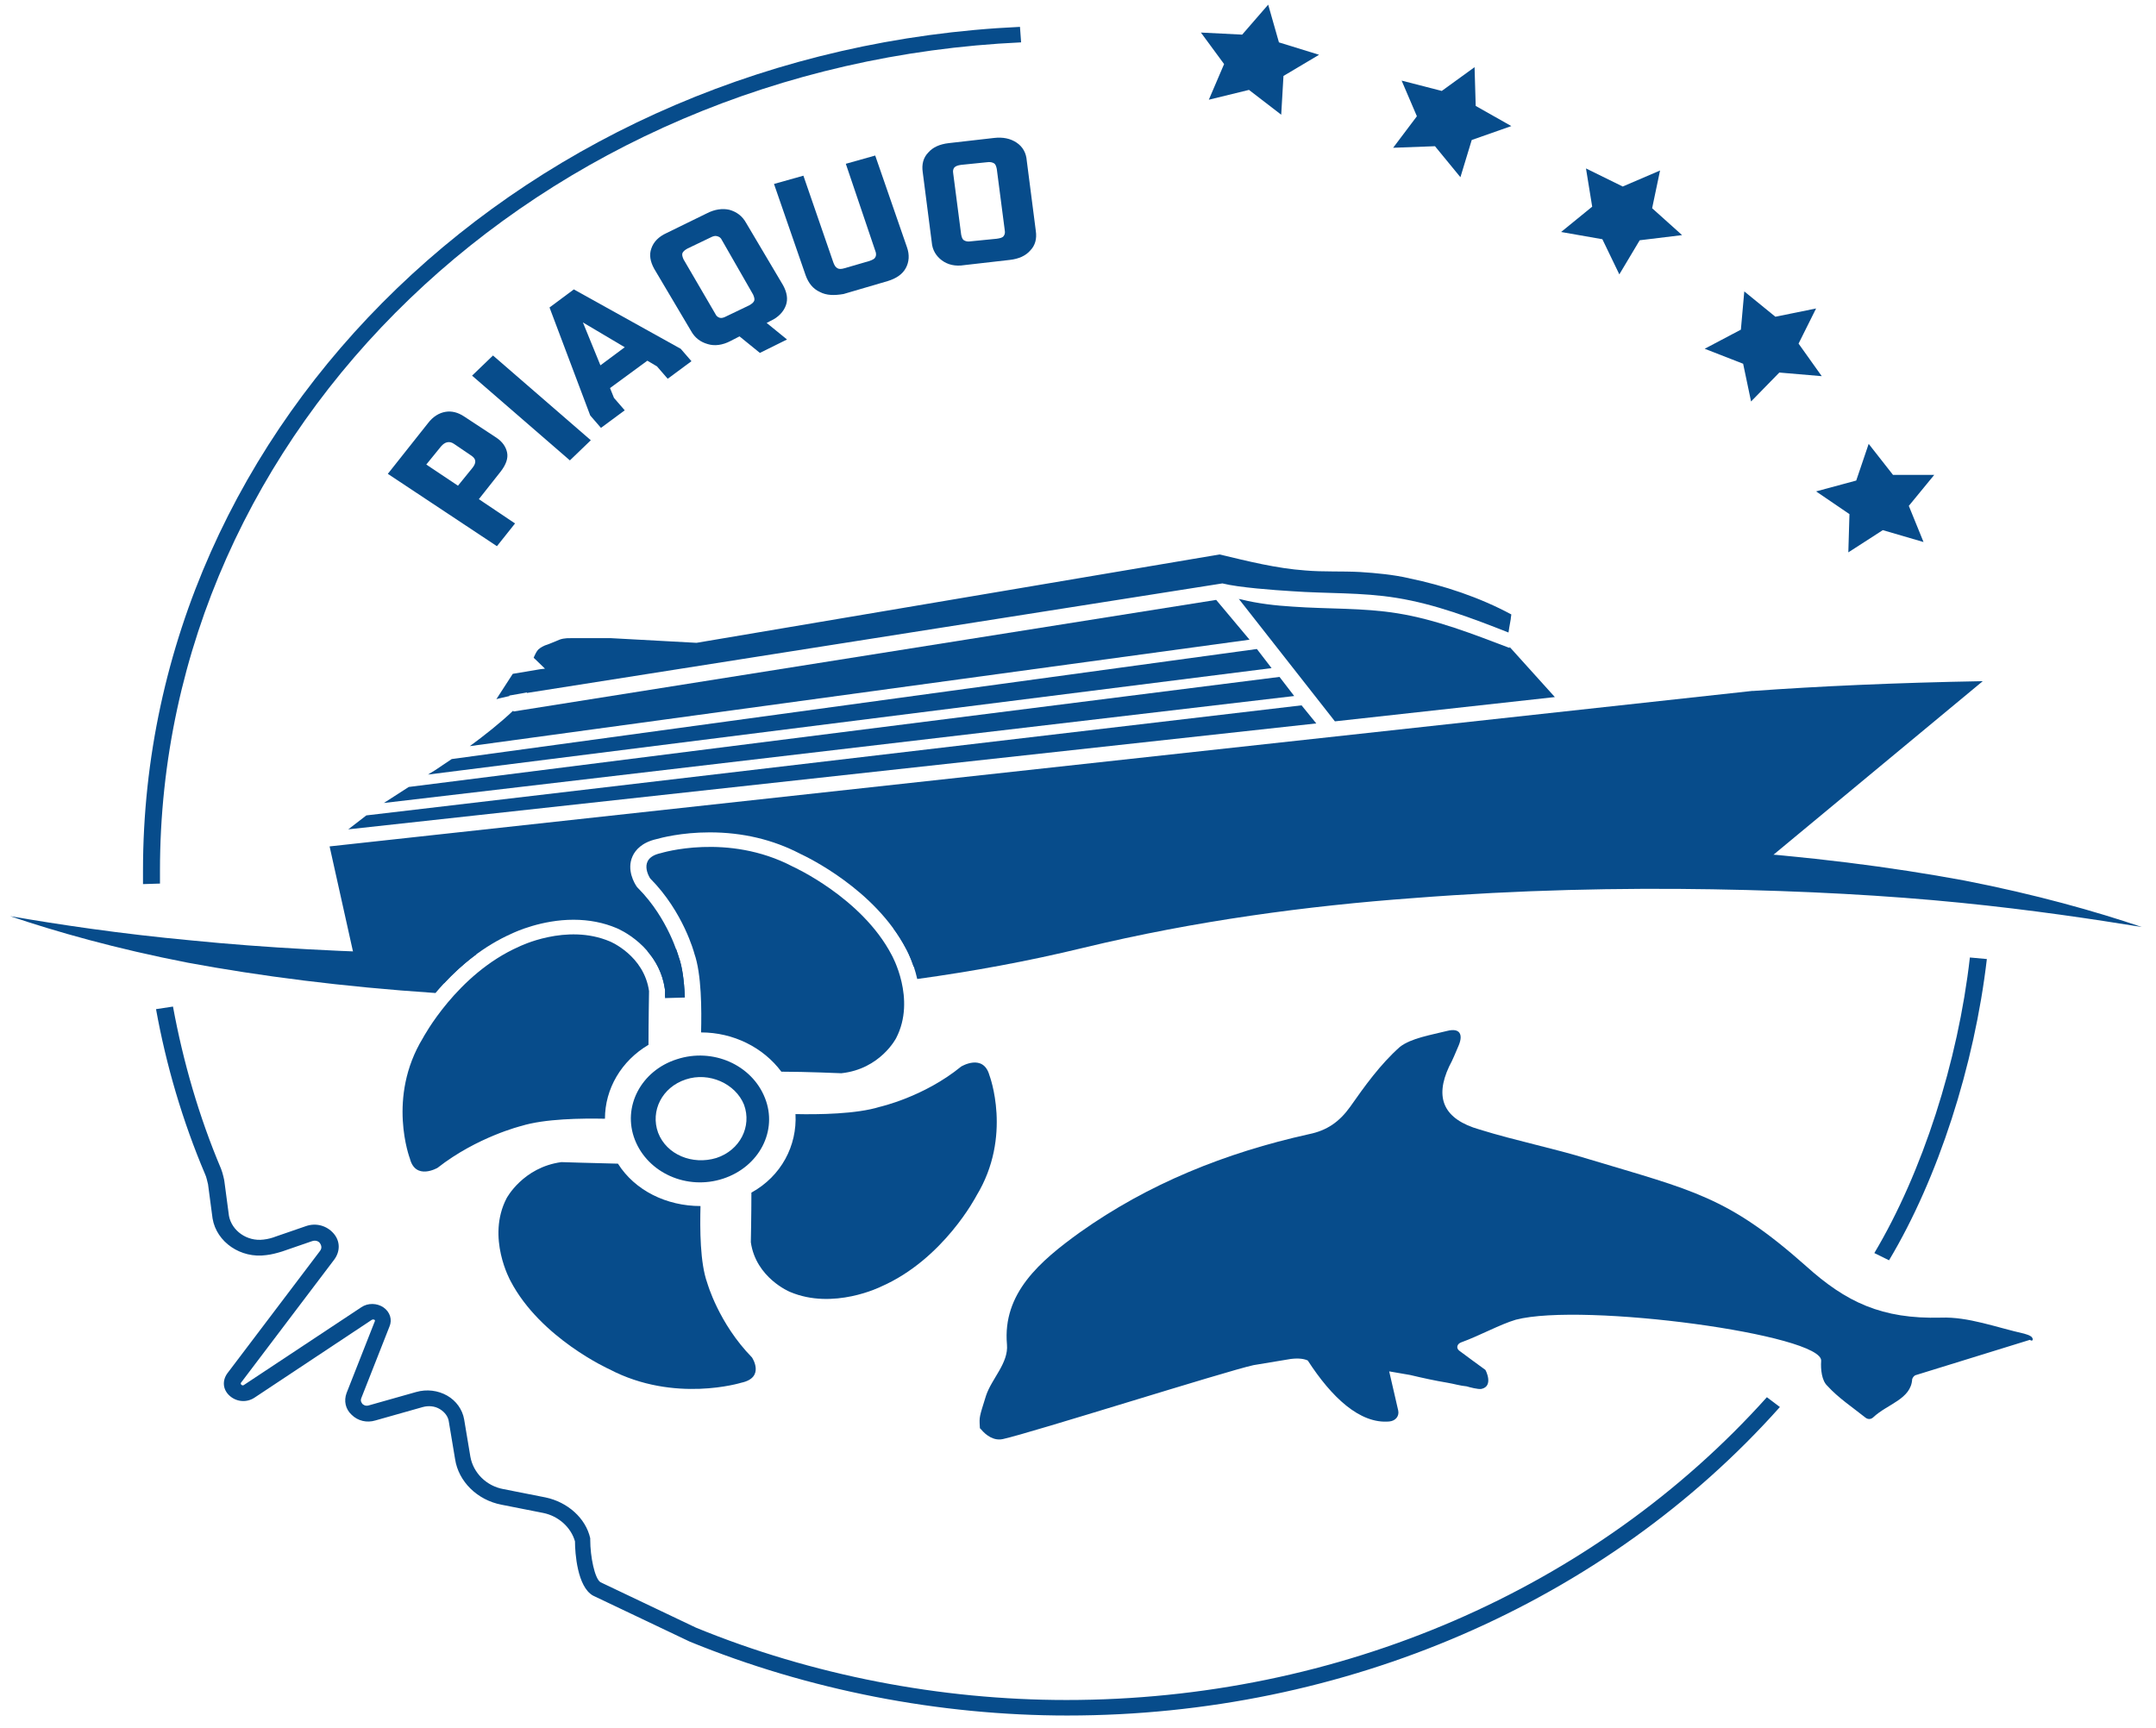 <svg fill="none" height="101" viewBox="0 0 126 101" width="126" xmlns="http://www.w3.org/2000/svg" xmlns:xlink="http://www.w3.org/1999/xlink"><clipPath id="a"><path d="m.592.272h124.577v100h-124.577z"/></clipPath><g clip-path="url(#a)" fill="#074c8b"><path d="m22.665 27.696 2.346-2.96c.297-.393.661-.604 1.024-.664s.727.03 1.091.272l1.883 1.238c.363.242.562.544.628.876.066.332-.066.695-.363 1.087l-1.289 1.631 2.115 1.42-1.058 1.329zm4.957-.362c.231-.302.198-.513-.066-.695l-1.024-.695c-.264-.181-.529-.121-.76.151l-.859 1.057 1.851 1.238z"/><path d="m28.811 20.779 5.717 4.953-1.223 1.178-5.717-4.953z"/><path d="m39.782 20.387.628.725-1.388 1.027-.628-.725-.562-.332-2.181 1.601.231.574.628.725-1.388 1.027-.628-.725-2.379-6.312 1.421-1.057zm-3.271-.091-2.445-1.45 1.024 2.507z"/><path d="m42.624 12.262c.43.121.76.362.991.785l2.148 3.624c.231.423.297.816.165 1.178-.132.362-.43.695-.892.906l-.231.121 1.19.967-1.586.785-1.19-.967-.529.272c-.463.242-.925.302-1.322.181-.43-.121-.76-.362-.991-.785l-2.148-3.624c-.231-.423-.297-.815-.165-1.178.132-.393.43-.695.892-.906l2.346-1.148c.463-.242.925-.302 1.322-.211zm-.429 1.782c-.066-.151-.165-.211-.297-.242-.099-.03-.231 0-.397.091l-1.322.634c-.165.091-.264.181-.297.272-.033.091 0 .211.066.362l1.85 3.171c.066.151.165.211.264.242.099.03.231 0 .397-.091l1.322-.634c.165-.091.264-.181.297-.272s0-.211-.066-.362z"/><path d="m47.911 17.064c-.397-.181-.661-.513-.826-.966l-1.851-5.346 1.718-.483 1.751 5.074c.066.181.132.272.231.332s.231.06.43 0l1.454-.423c.165-.06.297-.121.331-.211.066-.091.066-.242 0-.393l-1.718-5.074 1.718-.483 1.851 5.346c.165.453.132.876-.066 1.238-.198.362-.562.604-1.058.755l-2.577.755c-.529.091-.991.091-1.388-.121z"/><path d="m55.049 15.222c-.33-.242-.562-.604-.595-1.057l-.529-4.107c-.066-.453.033-.846.33-1.148.264-.302.661-.483 1.19-.544l2.644-.302c.529-.06.958.03 1.322.272.363.242.562.604.595 1.057l.529 4.107c.066.453-.033.846-.331 1.148-.264.302-.661.483-1.19.544l-2.643.302c-.562.091-.991-.03-1.322-.272zm3.205-1.268c.198-.03.33-.06.397-.151s.099-.181.066-.362l-.463-3.564c-.033-.151-.066-.272-.165-.332-.099-.06-.231-.091-.43-.06l-1.487.151c-.198.03-.297.06-.397.151-.066.091-.099.181-.066.362l.463 3.564c.033.151.066.272.165.332.099.06.231.091.397.06z"/><path d="m73.454 37.934-47.055 6.433c-.595.393-.991.664-.991.664l-.397.242 49.302-6.222z"/><path d="m74.776 39.565-50.888 6.433-1.454.936 53.201-6.252z"/><path d="m78.014 42.163 12.854-1.419-2.643-2.93v.06c-2.148-.816-4.296-1.661-6.543-2.024-2.049-.332-4.064-.242-6.146-.393-.991-.06-2.049-.181-3.007-.423-.066 0-.099-.03-.132-.03z"/><path d="m27.457 43.612 45.568-6.222-1.95-2.326-41.074 6.524v-.06c-.76.725-1.718 1.48-2.544 2.084z"/><path d="m76.065 41.227-54.655 6.433-1.057.815 56.572-6.191z"/><path d="m102.434 40.381-83.172 9.091 1.586 7.128s1.926.444 5.105.873c.981-1.057 2.307-2.175 3.955-2.905.221-.106 1.751-.809 3.608-.809.909 0 1.761.166 2.531.495.089.036 2.452 1.036 2.812 3.564l.01.063v.064s0 .118-.007.305c.383-.006.77-.015 1.157-.027-.046-.988-.159-1.737-.337-2.232l-.013-.033-.01-.033c-.007-.021-.605-2.235-2.359-4.002l-.059-.06-.046-.066c-.102-.151-.595-.951-.225-1.755.159-.347.532-.8 1.398-.997.255-.072 1.461-.393 3.106-.393 1.92 0 3.698.42 5.287 1.25.41.19 4.375 2.084 6.186 5.551.02.033.238.432.446 1.045.872-.211 1.741-.447 2.607-.707 16.82-5.044 46.295-4.712 46.295-4.712l13.582-11.265c-5.122.091-9.682.302-13.449.574z"/><path d="m82.343 33.797c-.925-.211-1.917-.302-2.842-.362-1.091-.06-2.181 0-3.205-.091-1.718-.121-3.37-.544-5.023-.936l-30.566 5.165-4.99-.272h-2.379c-.165 0-.264 0-.43.03s-.297.091-.43.151c-.231.091-.429.181-.628.242-.198.091-.363.181-.463.332-.033.03-.198.362-.198.393l.099.091.562.544-.264.03-1.619.272-.958 1.48.231-.06.529-.121v-.03l.694-.121.331-.06v.03l40.645-6.403c.958.242 3.04.393 4.031.453 2.082.151 4.098.06 6.146.393 2.247.362 4.395 1.178 6.543 2.024 0-.03.066-.423.132-.785 0-.091.033-.211.033-.272-1.851-.997-3.932-1.691-5.981-2.114z"/><path d="m114.793 51.465c-4.23-.785-9.12-1.419-14.606-1.782-5.452-.362-11.466-.453-17.811-.121-6.378.332-13.119 1.117-19.959 2.779-3.407.822-6.824 1.45-10.197 1.93.268.368.515.761.734 1.175.026.045.42.755.651 1.776 3.205-.441 6.46-1.033 9.738-1.83 6.51-1.571 13.053-2.446 19.265-2.9 6.212-.483 12.094-.604 17.48-.513 5.386.091 10.244.362 14.473.785 4.23.423 7.799.966 10.608 1.419-2.677-.906-6.18-1.903-10.376-2.718z"/><path d="m38.87 57.88v.063s-.003.157-.007.396c.387-.009.773-.021 1.163-.033-.046-1.03-.159-1.806-.34-2.317l-.013-.033-.01-.033s-.046-.172-.145-.441c-.568.033-1.137.064-1.702.091.479.55.905 1.287 1.041 2.247l.01.063z"/><path d="m27.843 55.778c-.73-.003-1.454-.012-2.171-.024-5.386-.091-10.244-.362-14.473-.785-4.23-.393-7.798-.936-10.607-1.419 2.677.906 6.179 1.903 10.376 2.718 4.197.779 9.047 1.411 14.483 1.773.621-.737 1.418-1.546 2.392-2.262z"/><path d="m39.551 61.915c-2.082.664-3.205 2.779-2.445 4.712.76 1.933 3.04 2.96 5.155 2.265 2.115-.695 3.205-2.809 2.445-4.712-.76-1.933-3.04-2.96-5.155-2.265zm2.313 5.769c-1.388.423-2.908-.181-3.404-1.48-.463-1.268.231-2.658 1.619-3.111 1.355-.453 2.908.242 3.404 1.48.463 1.268-.231 2.658-1.619 3.111zm-1.289-11.96c.43 1.208.43 3.322.397 4.621 1.884 0 3.635.876 4.692 2.295 1.421 0 3.503.091 3.503.091 2.28-.242 3.205-2.054 3.205-2.054 1.19-2.295-.264-4.863-.264-4.863-1.751-3.352-5.783-5.165-5.783-5.165-3.8-1.993-7.699-.785-7.699-.785-1.421.302-.628 1.48-.628 1.48 1.95 1.963 2.578 4.379 2.578 4.379zm-5.221 9.665c0-1.752.958-3.383 2.544-4.319 0-1.268.033-3.141.033-3.141-.297-2.084-2.28-2.899-2.28-2.899-2.544-1.087-5.32.302-5.32.302-3.635 1.601-5.618 5.346-5.618 5.346-2.115 3.473-.76 7.037-.76 7.037.331 1.299 1.619.544 1.619.544 2.313-1.812 4.891-2.446 4.891-2.446 1.355-.423 3.536-.453 4.891-.423zm22.47-2.537c-.363-1.299-1.652-.513-1.652-.513-2.181 1.782-4.758 2.356-4.758 2.356-1.355.423-3.569.453-4.924.423.099 1.842-.826 3.624-2.577 4.591 0 1.268-.033 2.9-.033 2.9.297 2.084 2.28 2.899 2.28 2.899 2.544 1.087 5.32-.302 5.32-.302 3.668-1.601 5.585-5.316 5.585-5.316 2.115-3.473.76-7.037.76-7.037zm-16.489 12.141c-.43-1.178-.43-3.171-.397-4.5-1.983 0-3.833-.906-4.824-2.477-1.388-.03-3.304-.091-3.304-.091-2.247.302-3.205 2.114-3.205 2.114-1.19 2.295.231 4.832.231 4.832 1.751 3.353 5.783 5.165 5.783 5.165 3.8 1.993 7.699.785 7.699.785 1.421-.302.628-1.48.628-1.48-1.95-1.993-2.611-4.349-2.611-4.349z"/><path d="m8.357 51.676v-.785c0-26.337 22.503-47.992 51.252-49.321l.066.906c-28.22 1.299-50.326 22.561-50.326 48.414v.755z"/><path d="m62.385 100.272c-7.501 0-15.134-1.48-22.074-4.319l-5.651-2.688c-.925-.513-1.057-2.507-1.057-3.171-.231-.816-.958-1.48-1.851-1.661l-2.445-.483c-1.421-.272-2.511-1.359-2.71-2.658l-.363-2.175c-.033-.302-.231-.574-.529-.755s-.661-.211-.991-.121l-2.776.785c-.496.151-1.024.03-1.388-.332-.363-.332-.463-.815-.297-1.268l1.652-4.198c0-.03.033-.06-.033-.091s-.099 0-.132 0l-6.873 4.561c-.463.302-1.057.242-1.454-.121-.397-.362-.43-.876-.132-1.299l5.419-7.158c.165-.211.033-.393 0-.453-.033-.06-.198-.211-.463-.121l-1.751.604c-.297.091-.628.181-.925.211-1.487.211-2.908-.755-3.139-2.144l-.264-1.993c-.033-.121-.099-.453-.165-.574-1.322-3.111-2.28-6.373-2.875-9.665l.991-.151c.595 3.232 1.52 6.433 2.809 9.483.099.242.198.695.198.755l.264 1.993c.165.876 1.058 1.51 2.016 1.389.264-.03.496-.091.727-.181l1.751-.604c.595-.211 1.223-.03 1.619.423.397.453.397 1.057.033 1.54l-5.419 7.158c-.033.03-.066.091 0 .151s.132.03.165 0l6.84-4.53c.397-.272.925-.242 1.289 0 .397.272.529.725.363 1.117l-1.652 4.198c-.066.181.033.272.066.332.033.03.165.151.363.091l2.776-.785c.628-.181 1.289-.091 1.817.211.529.302.892.815.991 1.389l.363 2.175c.165.936.925 1.722 1.95 1.903l2.445.483c1.289.272 2.346 1.208 2.611 2.386v.091c0 .997.264 2.265.595 2.477l5.585 2.658c6.774 2.779 14.275 4.228 21.644 4.228 15.894 0 30.83-6.433 40.942-17.698l.76.574c-10.21 11.447-25.444 18.031-41.636 18.031z"/><path d="m110.398 73.664-.859-.423c2.808-4.712 4.89-11.175 5.584-17.276l.992.091c-.727 6.222-2.842 12.806-5.717 17.608z"/><path d="m118.626 78.073c-.099-.06-.264-.091-.331-.121-1.619-.362-3.271-.997-4.857-.936-3.47.091-5.551-.906-7.898-3.02-4.593-4.077-6.609-4.41-12.722-6.252-2.049-.634-4.197-1.057-6.345-1.722-2.115-.604-2.643-1.842-1.784-3.685.231-.423.363-.785.562-1.238.264-.634.066-1.027-.661-.846-.958.242-2.115.423-2.776.936-1.157 1.027-2.082 2.326-2.908 3.503-.628.876-1.355 1.389-2.412 1.601-4.891 1.087-9.384 2.899-13.383 5.738-2.346 1.691-4.527 3.564-4.263 6.554.099 1.087-.892 1.993-1.223 2.99-.397 1.268-.397 1.238-.363 1.812 0 .06 0 .121.066.151.297.362.76.695 1.289.574 1.652-.362 12.986-3.957 14.639-4.319l2.181-.362c.496-.06.793 0 .991.091 1.388 2.144 3.04 3.715 4.758 3.564.363-.03.595-.302.529-.634-.165-.755-.363-1.54-.529-2.295.397.06.826.151 1.223.211.76.181 1.454.332 2.181.453.363.06.76.181 1.123.211.198.06.661.181.859.151.727-.151.264-1.087.231-1.117-.595-.423-.859-.634-1.52-1.117-.198-.151-.132-.393.099-.483 1.09-.393 2.28-1.057 3.205-1.329 3.932-1.027 18.009.876 17.844 2.416-.033.483.033 1.148.363 1.45.628.695 1.487 1.268 2.247 1.873.132.091.297.091.43-.03.826-.785 2.214-1.057 2.28-2.235.033-.091.099-.211.231-.242l6.642-2.054c.231.151.231-.151 0-.242z"/><path d="m77.089 3.202-2.346-.725-.628-2.205-1.52 1.752-2.412-.121 1.355 1.842-.892 2.084 2.346-.574 1.884 1.45.132-2.265z"/><path d="m88.324 7.369-2.082-1.178-.066-2.265-1.917 1.389-2.346-.604.892 2.084-1.388 1.842 2.445-.091 1.487 1.812.661-2.175z"/><path d="m98.304 13.742-1.751-1.571.463-2.205-2.181.936-2.148-1.057.363 2.235-1.817 1.48 2.412.423.991 2.054 1.19-1.993z"/><path d="m106.466 21.987-1.355-1.903 1.024-2.054-2.379.483-1.817-1.48-.199 2.235-2.115 1.117 2.247.876.463 2.205 1.652-1.691z"/><path d="m112.414 31.682-.86-2.114 1.487-1.812h-2.412l-1.421-1.812-.727 2.144-2.346.634 1.95 1.329-.066 2.235 2.015-1.299z"/></g></svg>